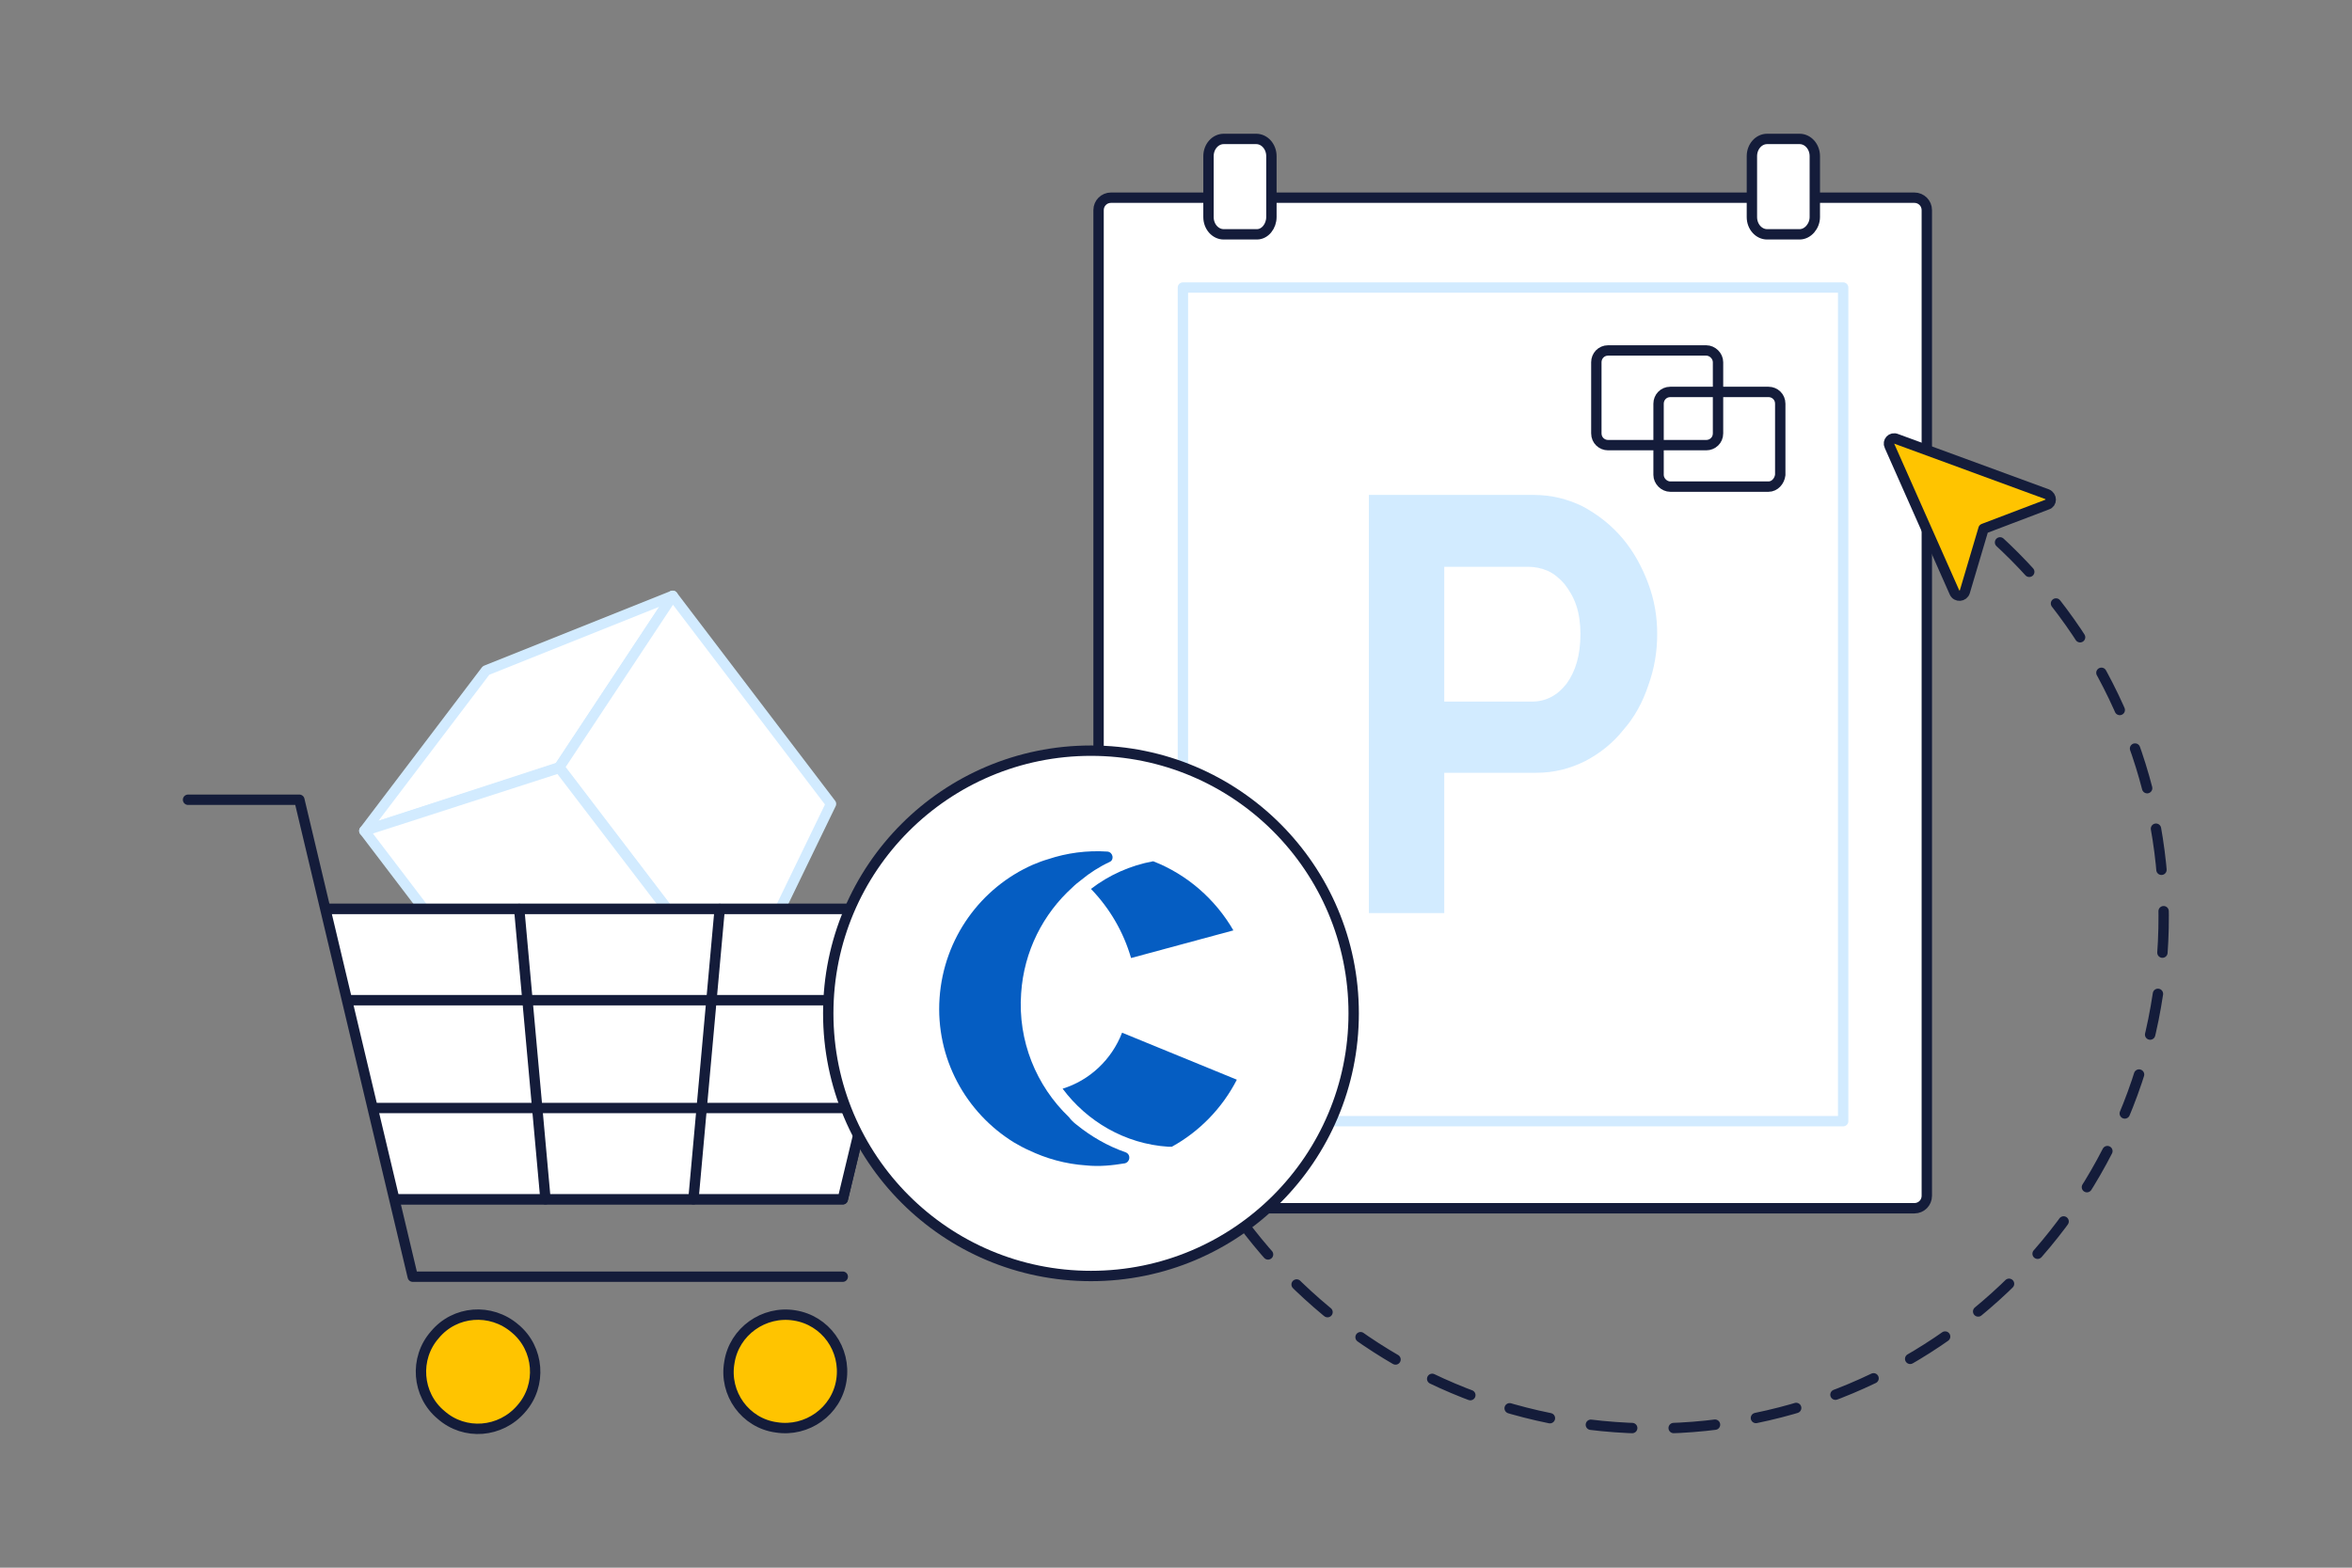<?xml version="1.0" encoding="utf-8"?>
<!-- Generator: Adobe Illustrator 26.4.0, SVG Export Plug-In . SVG Version: 6.00 Build 0)  -->
<svg version="1.1" id="Laag_1" xmlns="http://www.w3.org/2000/svg" xmlns:xlink="http://www.w3.org/1999/xlink" x="0px" y="0px"
	 viewBox="0 0 340.2 226.8" style="enable-background:new 0 0 340.2 226.8;" xml:space="preserve">
<rect x="0" y="0" width="340.2" height="226.8" fill="#808080" stroke="none"/>
<style type="text/css">
	.st0{fill:none;stroke:#141C3A;stroke-width:1.5;stroke-linecap:round;stroke-linejoin:round;stroke-dasharray:6,6;}
	.st1{fill:#FFFFFF;stroke:#D2EBFF;stroke-width:1.5;stroke-linecap:round;stroke-linejoin:round;stroke-miterlimit:10;}
	.st2{fill:#141C3A;}
	.st3{fill:none;stroke:#141C3A;stroke-width:1.5;stroke-linecap:round;stroke-linejoin:round;stroke-miterlimit:10;}
	.st4{fill:#FFFFFF;}
	.st5{fill:#FFC400;stroke:#141C3A;stroke-width:1.5;stroke-linecap:round;stroke-linejoin:round;stroke-miterlimit:10;}
	.st6{fill:#FFFFFF;stroke:#141C3A;stroke-width:1.5;stroke-linecap:round;stroke-linejoin:round;stroke-miterlimit:10;}
	.st7{fill:#D2EBFF;}
	.st8{fill:#055DC2;}
</style>
<g>
	<path class="st0" d="M246.3,59.1c40.6,4,70.3,40.2,66.3,80.9c-4,40.7-40.2,70.3-80.9,66.3c-40.6-4-70.3-40.2-66.3-80.9"/>
	<path class="st1" d="M80.9,111l-28.2,9.2L70.3,97l27-10.8L80.9,111z"/>
	<path class="st1" d="M80.9,111l25.6,33.6l13.7-28.3L97.3,86.2L80.9,111z"/>
	<path class="st1" d="M106.5,144.6l-30.8,5.8l-23-30.2l28.2-9.1L106.5,144.6z"/>
	<path class="st2" d="M75.4,203.8c3-3.4,2.6-8.7-0.9-11.6c-3.5-3-8.7-2.6-11.6,0.9c-3,3.4-2.6,8.7,0.9,11.6
		C67.2,207.7,72.4,207.3,75.4,203.8z"/>
	<path class="st2" d="M105.5,197.1c0.7-4.5,5-7.5,9.4-6.8c4.5,0.7,7.5,4.9,6.8,9.4c-0.7,4.5-5,7.5-9.4,6.8
		C107.8,205.9,104.7,201.6,105.5,197.1z"/>
	<path class="st3" d="M47.6,131.5H132l-10.1,42H57.4"/>
	<path class="st4" d="M47.6,131.5H132l-10.1,42H57.4"/>
	<path class="st3" d="M47.6,131.5H132l-10.1,42H57.4"/>
	<path class="st3" d="M50.4,144.7h77.8"/>
	<path class="st3" d="M54.2,160.3h70.4"/>
	<path class="st3" d="M27.2,115.7h16.1l16.4,69h62.2"/>
	<path class="st5" d="M75.4,203.8c3-3.4,2.6-8.7-0.9-11.6c-3.5-3-8.7-2.6-11.6,0.9c-3,3.4-2.6,8.7,0.9,11.6
		C67.2,207.7,72.4,207.3,75.4,203.8z"/>
	<path class="st5" d="M105.5,197.1c0.7-4.5,5-7.5,9.4-6.8c4.5,0.7,7.5,4.9,6.8,9.4c-0.7,4.5-5,7.5-9.4,6.8
		C107.8,205.9,104.7,201.6,105.5,197.1z"/>
	<path class="st3" d="M100.3,173.5l3.8-42"/>
	<path class="st3" d="M78.9,173.5l-3.8-42"/>
	<path class="st6" d="M262.5,28.6h-87.7h-14.1c-1,0-1.8,0.8-1.8,1.8V173c0,1,0.8,1.8,1.8,1.8h116.2c1,0,1.8-0.8,1.8-1.8V30.4
		c0-1-0.8-1.8-1.8-1.8H262.5z"/>
	<path class="st1" d="M266.6,41.6h-95.5v120.6h95.5V41.6z"/>
	<path class="st6" d="M181.8,33.9H177c-1.2,0-2.2-1.1-2.2-2.5v-8.8c0-1.4,1-2.5,2.2-2.5h4.7c1.2,0,2.2,1.1,2.2,2.5v8.8
		C183.9,32.7,183,33.9,181.8,33.9z"/>
	<path class="st6" d="M260.3,33.9h-4.7c-1.2,0-2.2-1.1-2.2-2.5v-8.8c0-1.4,1-2.5,2.2-2.5h4.7c1.2,0,2.2,1.1,2.2,2.5v8.8
		C262.5,32.7,261.5,33.9,260.3,33.9z"/>
	<path class="st7" d="M208.9,101.5h12.7c2,0,3.7-0.9,5-2.6c1.3-1.8,2-4.1,2-7.2c0-1.5-0.2-2.9-0.6-4.1c-0.4-1.2-1-2.2-1.7-3.1
		c-0.7-0.8-1.5-1.5-2.4-1.9c-0.9-0.4-1.9-0.6-2.8-0.6h-12.2V101.5z M198,132.1V71.6h23.8c2.6,0,5,0.6,7.2,1.7
		c2.2,1.2,4.1,2.7,5.7,4.6c1.6,1.9,2.8,4.1,3.7,6.5c0.9,2.4,1.3,4.8,1.3,7.3c0,2.6-0.4,5-1.3,7.5c-0.8,2.4-2,4.6-3.6,6.4
		c-1.5,1.9-3.4,3.4-5.5,4.5c-2.2,1.1-4.5,1.7-7.1,1.7h-13.3v20.3H198z"/>
	<path class="st3" d="M255.8,70.4h-14.2c-0.9,0-1.7-0.8-1.7-1.7V58.4c0-0.9,0.7-1.7,1.7-1.7h14.2c0.9,0,1.7,0.7,1.7,1.7v10.3
		C257.4,69.6,256.7,70.4,255.8,70.4z"/>
	<path class="st3" d="M246.8,64.4h-14.2c-0.9,0-1.7-0.7-1.7-1.7V52.4c0-0.9,0.7-1.7,1.7-1.7h14.2c0.9,0,1.7,0.8,1.7,1.7v10.3
		C248.5,63.7,247.7,64.4,246.8,64.4z"/>
	<path class="st6" d="M157.8,184.6c21,0,38-17,38-38c0-21-17-38-38-38s-38,17-38,38C119.8,167.6,136.8,184.6,157.8,184.6z"/>
	<path class="st8" d="M155.7,162.7c2.1,1.7,4.5,3.1,7.1,4c0.8,0.3,0.7,1.4-0.1,1.6c-1.8,0.3-3.7,0.5-5.6,0.3c-3-0.2-5.8-1-8.3-2.2
		c-0.7-0.3-1.4-0.7-2.1-1.1c-7-4.3-11.4-12.2-10.8-20.9s6-16,13.5-19.3c0.7-0.3,1.5-0.6,2.2-0.8c2.7-0.9,5.6-1.3,8.6-1.1
		c0,0,0,0,0,0c0.8,0.1,1,1.2,0.3,1.5c-1.5,0.7-2.9,1.6-4.1,2.6c-0.4,0.3-0.9,0.7-1.3,1.1c-4.2,3.8-7,9.2-7.4,15.3
		c-0.5,6.9,2.2,13.4,6.9,17.9C154.9,162,155.3,162.4,155.7,162.7z"/>
	<path class="st8" d="M163.6,138.6l14.8-4c-2.6-4.5-6.7-8.1-11.6-10c-3.3,0.6-6.4,2-9,4C160.5,131.4,162.5,134.8,163.6,138.6z"/>
	<path class="st8" d="M178.9,156.2l-16.6-6.8c-1.5,3.9-4.7,6.9-8.6,8.1c3.5,4.7,9,8,15.3,8.4c0.2,0,0.3,0,0.5,0
		C173.5,163.7,176.8,160.3,178.9,156.2z"/>
	<path class="st5" d="M274.3,63.5l21.8,8c0.7,0.3,0.7,1.3,0,1.5l-9.2,3.5l-2.7,9.1c-0.2,0.7-1.2,0.8-1.5,0.1l-9.4-21.2
		C273,63.9,273.6,63.2,274.3,63.5z"/>
</g>
</svg>
